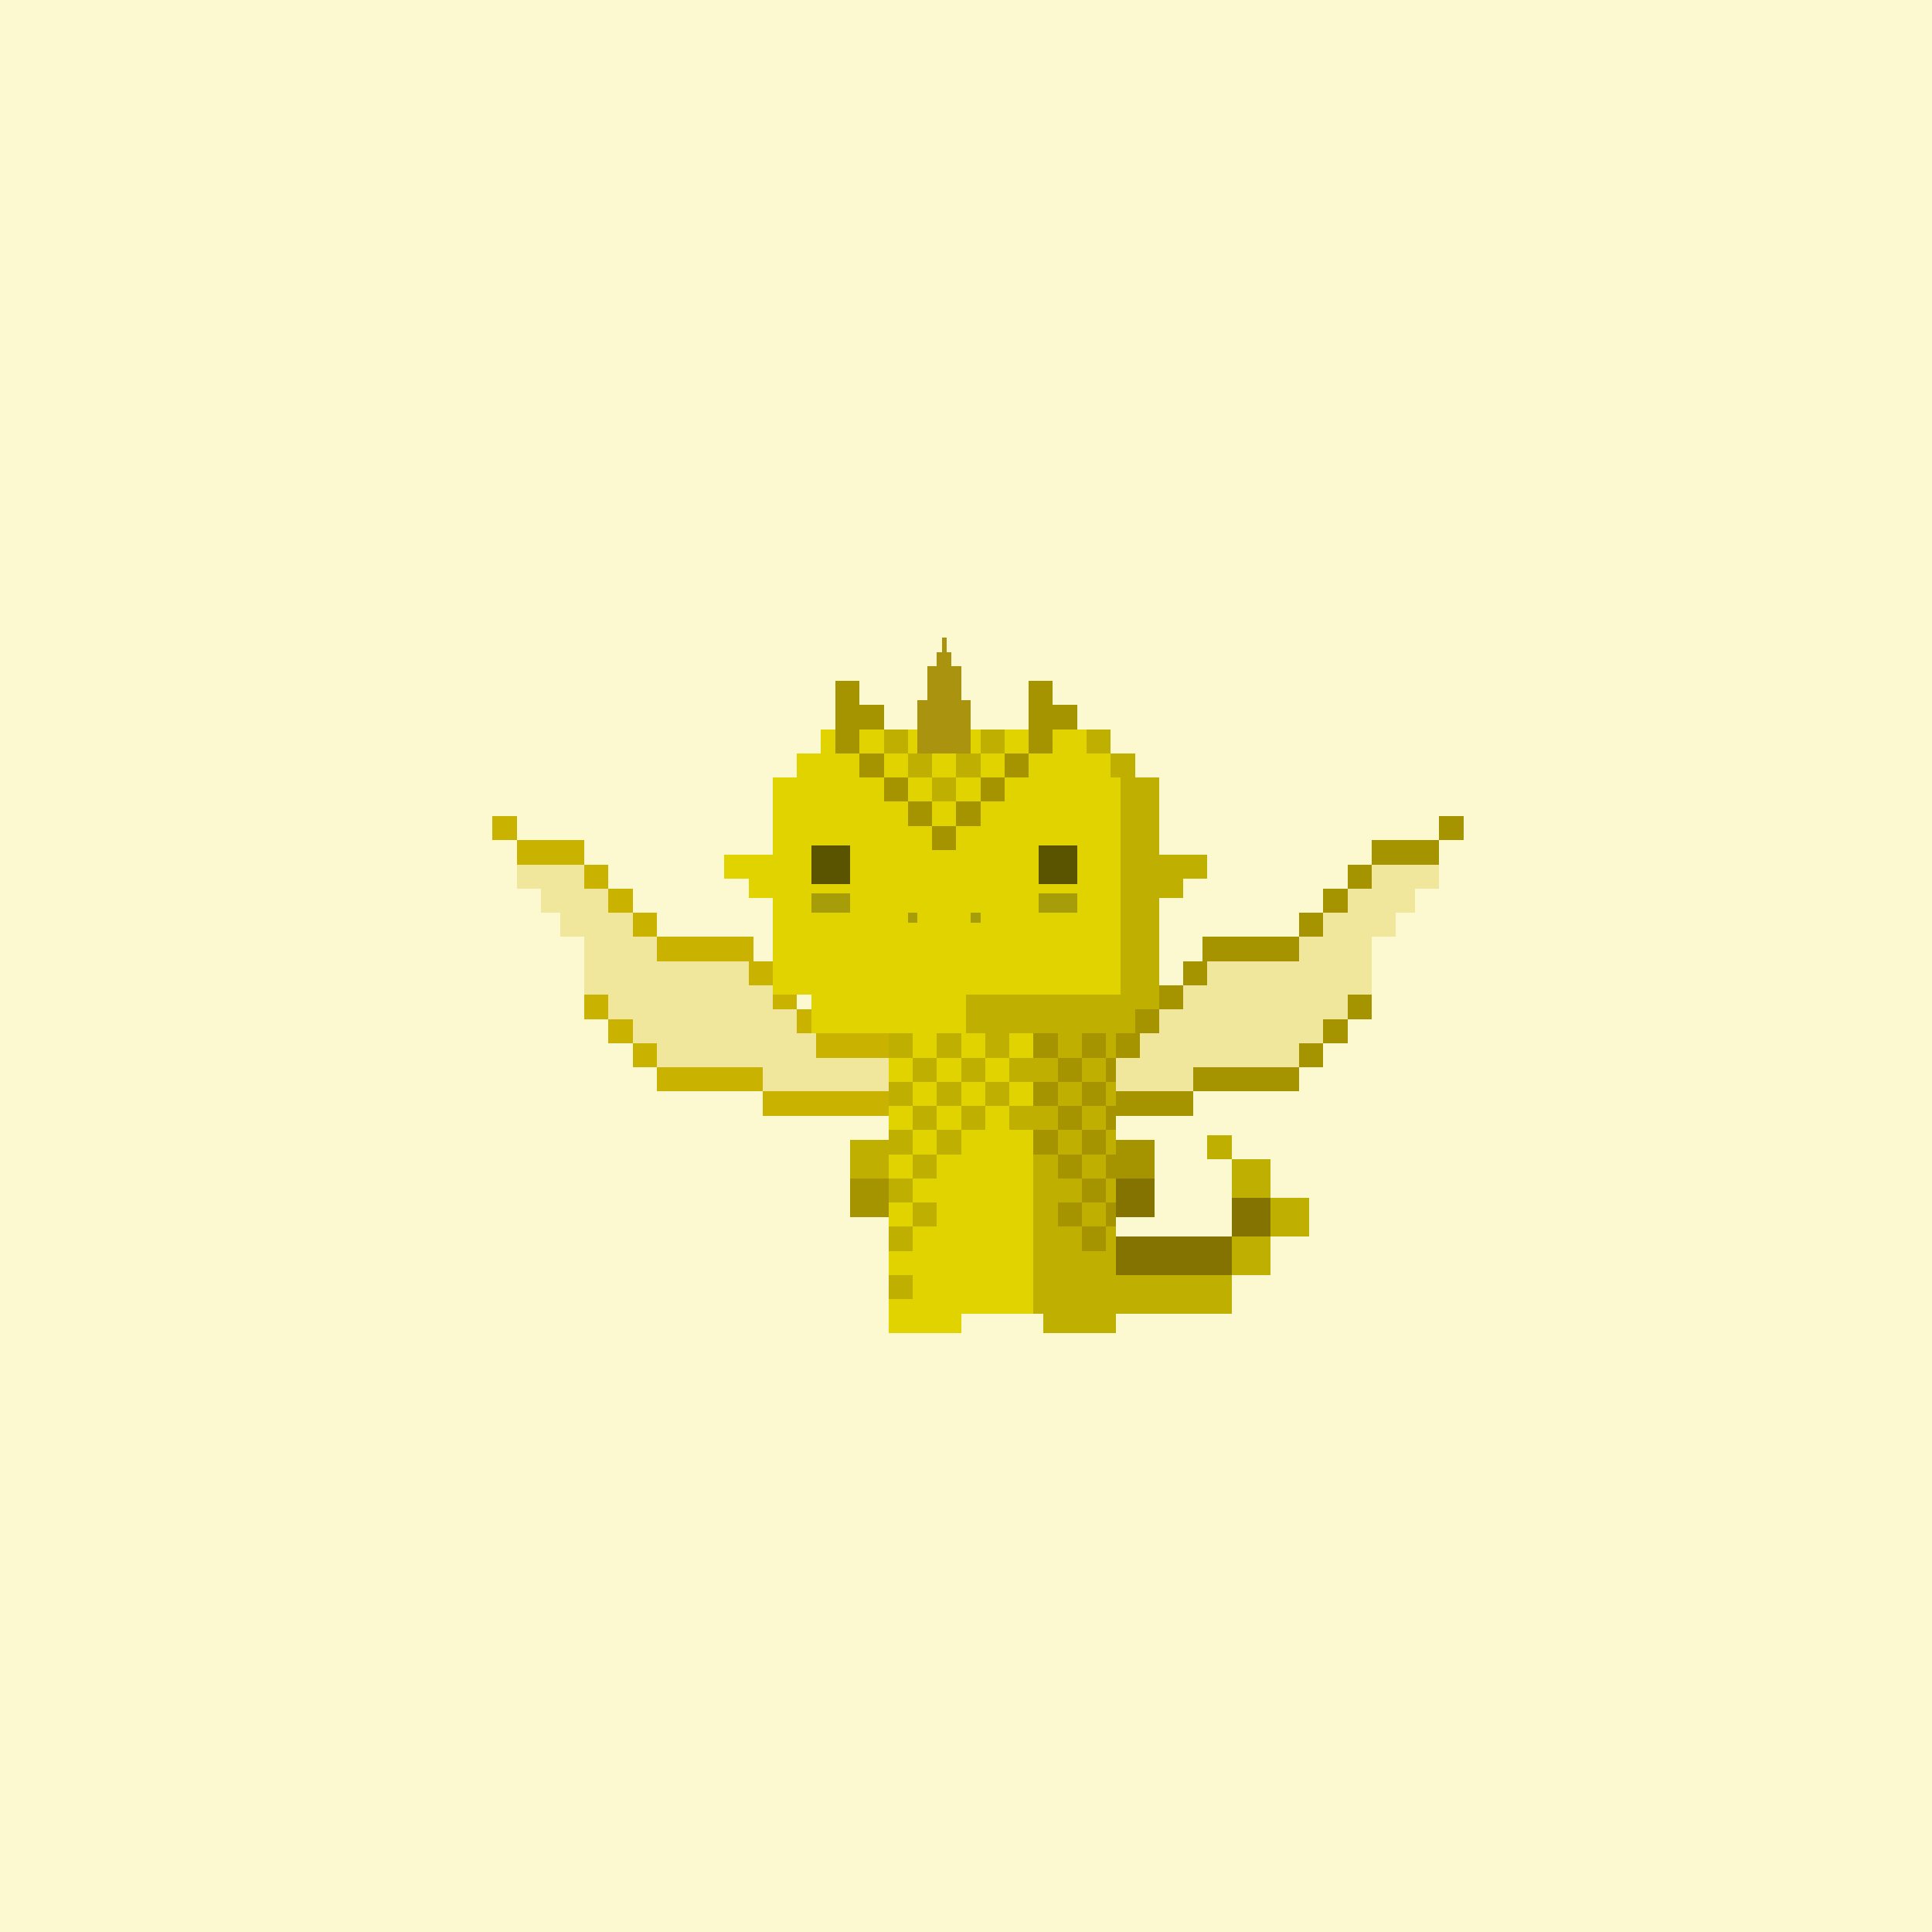 <svg xmlns="http://www.w3.org/2000/svg" viewBox="0 0 400 400">
  <defs>
    <style>.Body__cls-1{fill:#fcf9d0}.Body__cls-2{fill:#e0d300}.Body__cls-3{fill:#bfaf00}.Body__cls-4{fill:#847300}.Body__cls-5{fill:#231f20;opacity:0.3}.Body__cls-6{opacity:0.6}.Body__cls-7{fill:#a59300}.Body__cls-8{fill:#aa930f}</style>
  </defs>
  <g id="Body__Golden_Dragon" data-name="Golden Dragon" shape-rendering="crispEdges">
    <path class="Body__cls-1" d="M-5-5H411V411H-5z"/>
    <path class="Body__cls-2" d="M240 206 240 161 235 161 235 156 230 156 230 151 170 151 170 156 165 156 165 161 160 161 160 177 155 177 150 177 150 182 155 182 155 186 160 186 160 206 168 206 168 214 184 214 184 262 184 272 184 276 199 276 199 272 214 272 214 214 200 214 200 206 240 206z"/>
    <path class="Body__cls-3" d="M239 264 231 264 231 262 231 214 235 214 235 209 240 209 240 206 240 186 245 186 245 182 250 182 250 177 245 177 240 177 240 161 235 161 235 156 230 156 230 161 232 161 232 206 200 206 200 214 214 214 214 272 216 272 216 276 231 276 231 272 239 272 247 272 255 272 255 264 247 264 239 264zM255 256H263V264H255zM225 151H230V156H225z"/>
    <path class="Body__cls-4" d="M255 248H263V256H255zM247 256 239 256 231 256 231 264 239 264 247 264 255 264 255 256 247 256z"/>
    <path class="Body__cls-3" d="M263 248H271V256H263zM255 240H263V248H255z"/>
    <path class="Body__cls-3" transform="translate(505 475) rotate(180)" d="M250 235H255V240H250z"/>
    <path id="Body__Mouth" class="Body__cls-5" d="M188 189H190V191H188z"/>
    <path id="Body__Mouth-2" data-name="Mouth" class="Body__cls-5" d="M201 189H203V191H201z"/>
    <path id="Body__Left_Eye" data-name="Left Eye" class="Body__cls-6" d="M168 175H176V183H168z"/>
    <path id="Body__Right_Eye" data-name="Right Eye" class="Body__cls-6" d="M215 175H223V183H215z"/>
    <path id="Body__Left_Cheek" data-name="Left Cheek" class="Body__cls-5" d="M168 185H176V189H168z"/>
    <path id="Body__Right_Cheek" data-name="Right Cheek" class="Body__cls-5" d="M215 185H223V189H215z"/>
    <path id="Body__Left_Arm" data-name="Left Arm" class="Body__cls-3" d="M176 236H184V252H176z"/>
    <path id="Body__Right_Arm" data-name="Right Arm" class="Body__cls-7" d="M231 236H239V252H231z"/>
    <path id="Body__Left_Shoe" data-name="Left Shoe" class="Body__cls-7" d="M176 244H184V252H176z"/>
    <path id="Body__Left_Hand" data-name="Left Hand" class="Body__cls-4" d="M231 244H239V252H231z"/>
    <path class="Body__cls-7" d="M193 171H198V176H193z"/>
    <path class="Body__cls-3" d="M193 161H198V166H193z"/>
    <path class="Body__cls-7" d="M188 166H193V171H188zM183 161H188V166H183zM198 166H203V171H198zM203 161H208V166H203zM193 151H198V156H193z"/>
    <path class="Body__cls-3" d="M183 151H188V156H183zM203 151H208V156H203z"/>
    <path class="Body__cls-7" d="M213 151H218V156H213zM178 156H183V161H178zM173 151H178V156H173z"/>
    <path class="Body__cls-3" d="M188 156H193V161H188zM198 156H203V161H198z"/>
    <path class="Body__cls-7" d="M208 156H213V161H208z"/>
    <path class="Body__cls-3" d="M194 234H199V239H194zM194 224H199V229H194zM189 229H194V234H189zM184 224H189V229H184zM199 229H204V234H199zM209 229H214V234H209zM204 224H209V229H204zM194 214H199V219H194zM184 214H189V219H184zM204 214H209V219H204z"/>
    <path class="Body__cls-7" d="M214 214H219V219H214z"/>
    <path class="Body__cls-3" d="M189 219H194V224H189zM199 219H204V224H199zM209 219H214V224H209zM184 264H189V269H184zM184 254H189V259H184zM189 249H194V254H189zM184 244H189V249H184zM184 234H189V239H184z"/>
    <path class="Body__cls-7" d="M219 229H224V234H219zM219 219H224V224H219zM219 249H224V254H219zM219 239H224V244H219zM229 229H231V234H229zM229 219H231V224H229zM229 249H231V254H229zM229 239H231V244H229z"/>
    <path class="Body__cls-3" d="M189 239H194V244H189z"/>
    <path class="Body__cls-7" d="M214 234H219V239H214zM214 224H219V229H214zM214 214H219V219H214zM224 224H229V229H224zM224 214H229V219H224zM224 244H229V249H224zM224 254H229V259H224zM224 234H229V239H224zM213 141H218V151H213zM218 146H223V151H218zM173 141H178V151H173zM178 146H183V151H178z"/>
  </g>
  <path id="Body__Horn" class="Body__cls-8" d="M199 145 199 138 197 138 197 135 196 135 196 132 195 132 195 135 194 135 194 138 192 138 192 145 190 145 190 156 201 156 201 145 199 145z" shape-rendering="crispEdges"/>
  <defs>
    <style>.Wings__cls-1{fill:#a59300}.Wings__cls-2{fill:#d1b100;opacity:0.25}.Wings__cls-3{fill:#c9b300}</style>
  </defs>
  <g id="Wings__Amber_Wings" data-name="Amber Wings" shape-rendering="crispEdges">
    <path class="Wings__cls-1" d="M235 209H240V214H235zM240 204H245V209H240zM231 214H236V219H231zM249 194H269V199H249zM284 174H298V179H284zM269 189H274V194H269zM269 216H274V221H269zM274 211H279V216H274zM279 206H284V211H279zM245 199H250V204H245z"/>
    <path class="Wings__cls-2" d="M284 179 284 184 279 184 279 189 274 189 274 194 271 194 269 194 269 199 250 199 250 204 245 204 245 209 240 209 240 214 236 214 236 219 231 219 231 226 269 226 269 221 269 216 274 216 274 211 279 211 279 206 284 206 284 205 284 199 284 195 284 194 289 194 289 189 293 189 293 184 298 184 298 179 284 179z"/>
    <path class="Wings__cls-1" d="M279 179H284V184H279zM298 169H303V174H298zM274 184H279V189H274zM247 221H269V226H247zM231 226H247V231H231z"/>
    <path class="Wings__cls-3" d="M165 209H168V214H165zM160 206H165V209H160zM169 214H184V219H169zM136 194H156V199H136zM107 174H121V179H107zM131 189H136V194H131zM131 216H136V221H131zM126 211H131V216H126zM121 206H126V211H121zM155 199H160V204H155z"/>
    <path class="Wings__cls-2" d="M121 179 121 184 126 184 126 189 131 189 131 194 136 194 136 199 155 199 155 204 160 204 160 209 165 209 165 214 169 214 169 219 184 219 184 226 136 226 136.59 221 136 221 136 216 131 216 131 211 126 211 126 206 121 206 121 205 121 199 121 195 121 194 116 194 116 189 112 189 112 184 107 184 107 179 121 179z"/>
    <path class="Wings__cls-3" d="M121 179H126V184H121zM102 169H107V174H102zM126 184H131V189H126zM136 221H158V226H136zM158 226H184V231H158z"/>
  </g>
</svg>